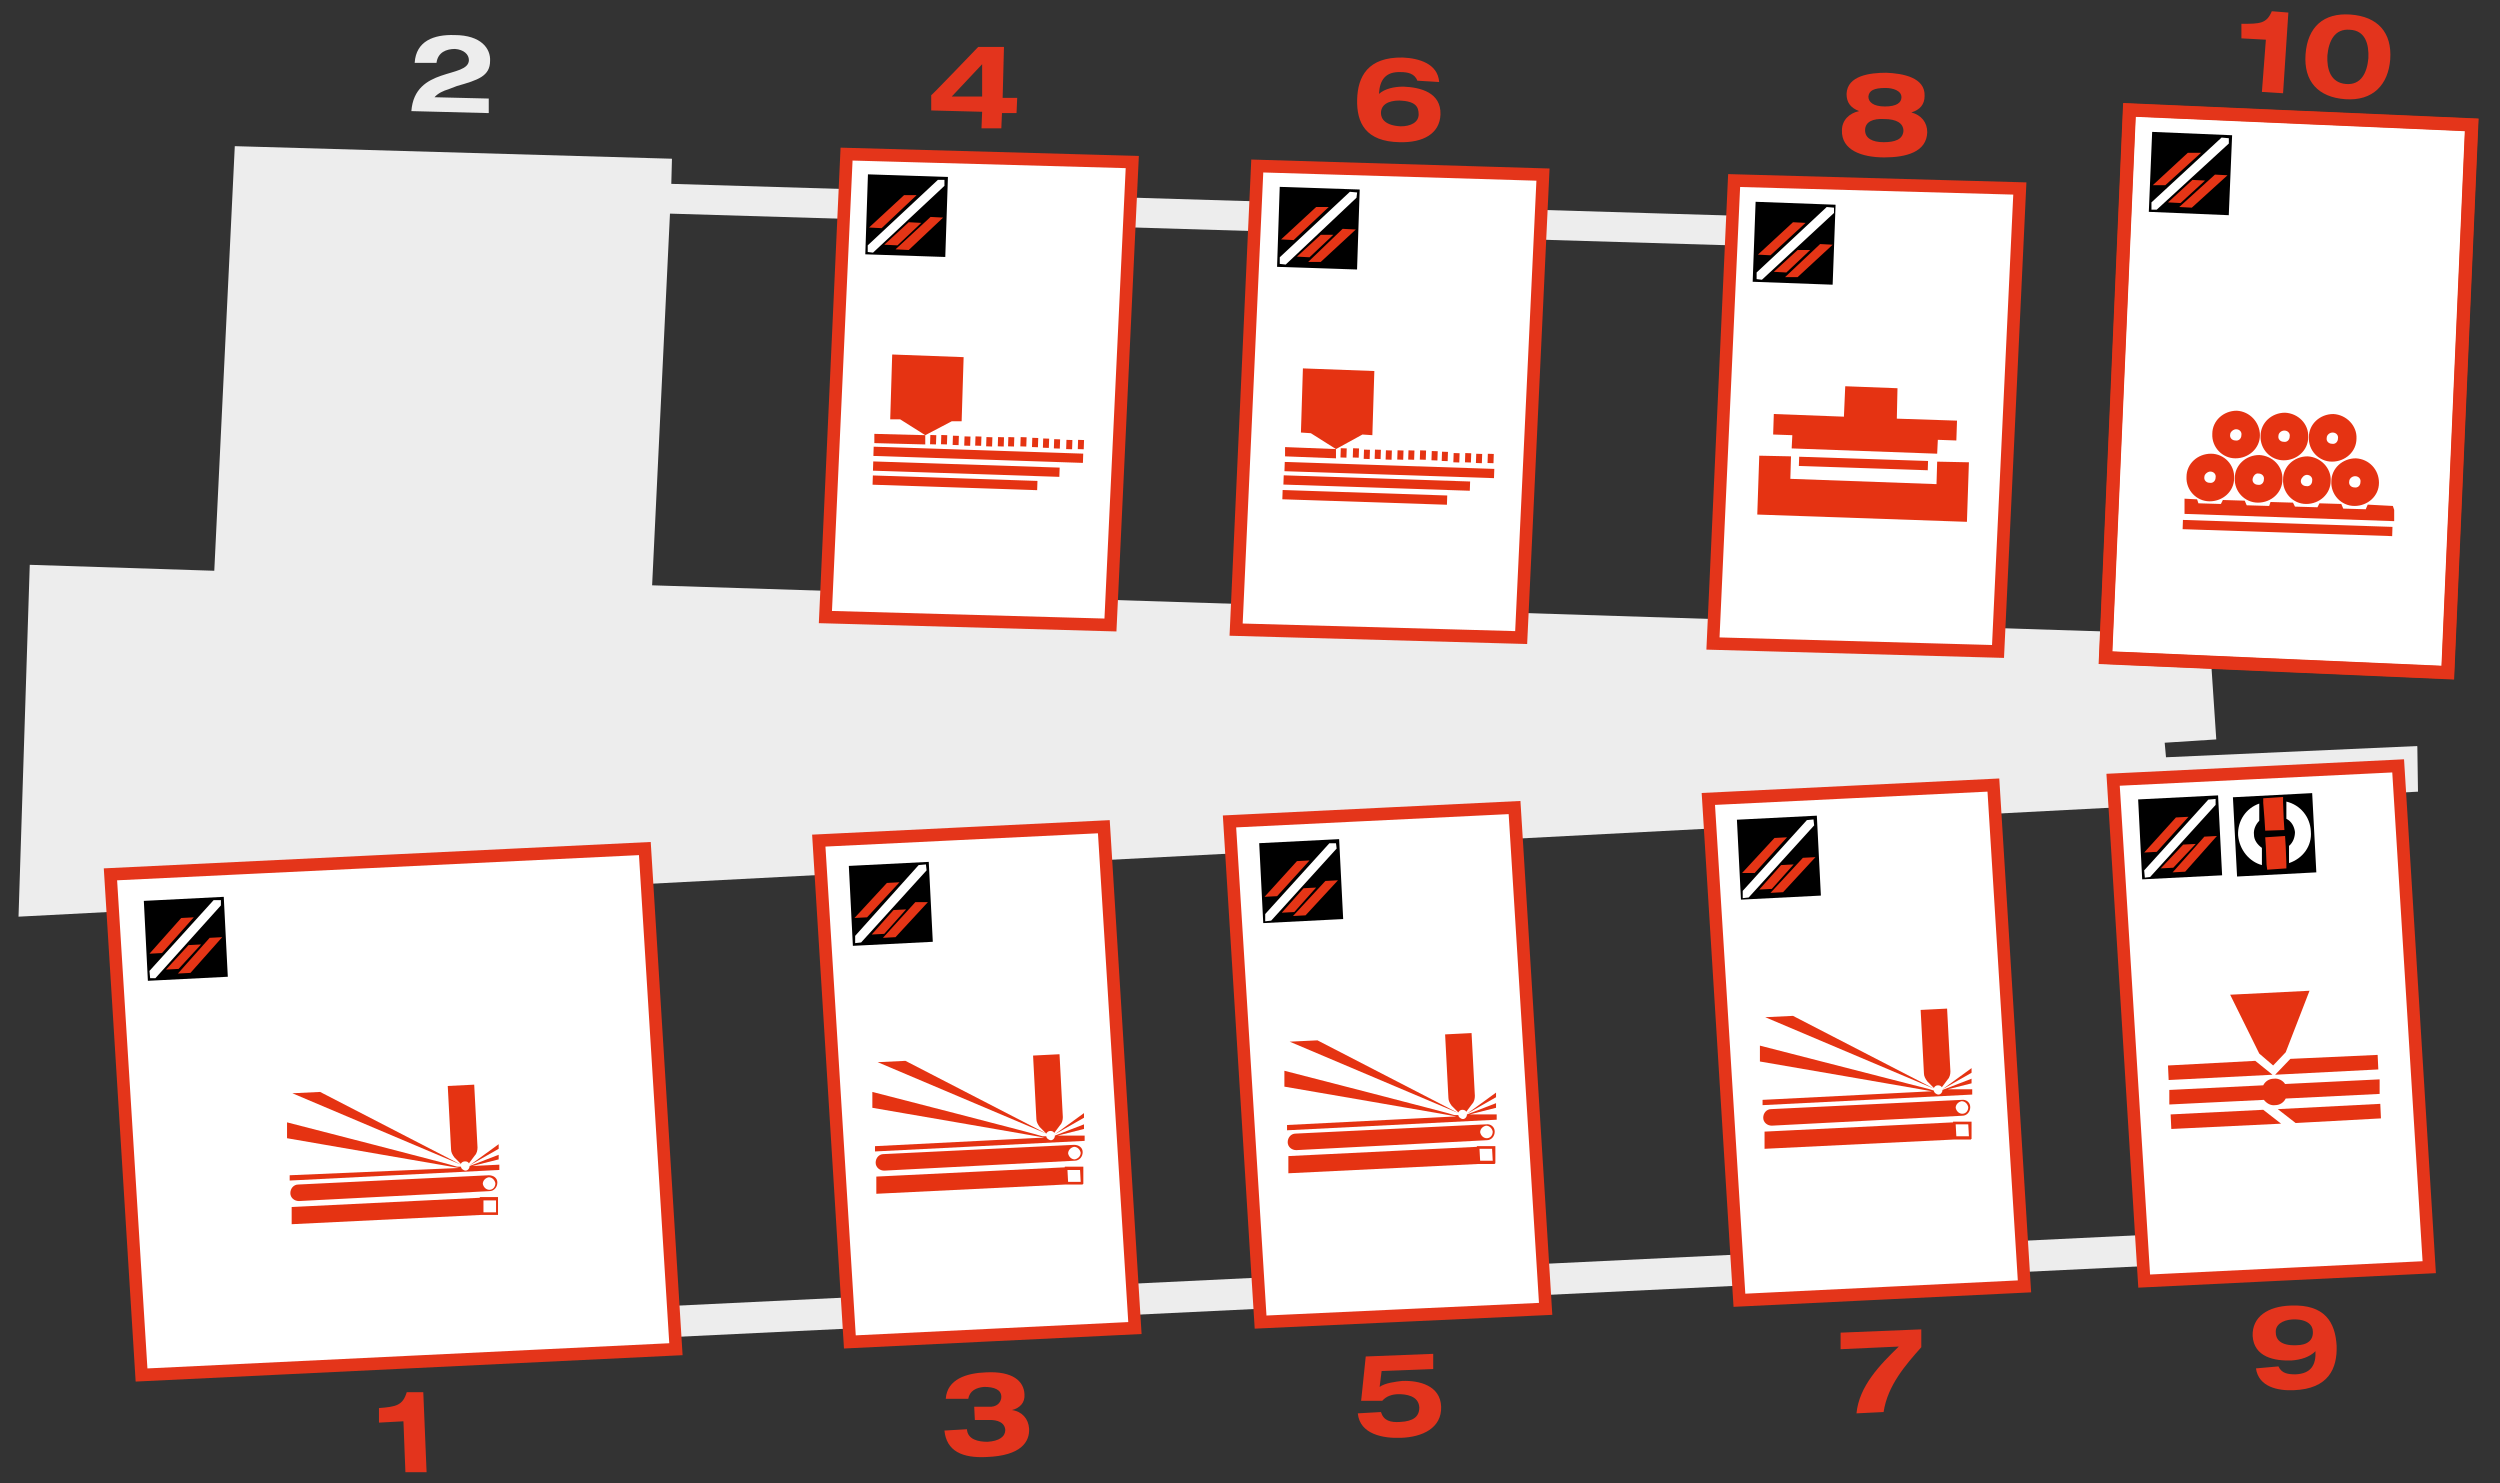 <?xml version="1.0" encoding="UTF-8"?>
<svg id="Ebene_1" xmlns="http://www.w3.org/2000/svg" version="1.1" xmlns:xlink="http://www.w3.org/1999/xlink" viewBox="0 0 378 224.3">
  <rect x="0" y="0" width="378" height="224.3" fill="#333333" stroke="none"/>
  <!-- Generator: Adobe Illustrator 29.2.1, SVG Export Plug-In . SVG Version: 2.1.0 Build 116)  -->
  <defs>
    <style>
      .st0 {
        clip-path: url(#clippath-76);
      }

      .st1 {
        clip-path: url(#clippath-51);
      }

      .st2 {
        clip-path: url(#clippath-34);
      }

      .st3 {
        clip-path: url(#clippath-38);
      }

      .st4 {
        clip-path: url(#clippath-21);
      }

      .st5 {
        clip-path: url(#clippath-6);
      }

      .st6 {
        clip-path: url(#clippath-7);
      }

      .st7 {
        clip-path: url(#clippath-17);
      }

      .st8 {
        clip-path: url(#clippath-80);
      }

      .st9 {
        clip-path: url(#clippath-31);
      }

      .st10 {
        clip-path: url(#clippath-79);
      }

      .st11 {
        clip-path: url(#clippath-75);
      }

      .st12 {
        clip-path: url(#clippath-15);
      }

      .st13 {
        clip-path: url(#clippath-33);
      }

      .st14 {
        clip-path: url(#clippath-61);
      }

      .st15 {
        clip-path: url(#clippath-18);
      }

      .st16 {
        clip-path: url(#clippath-47);
      }

      .st17 {
        clip-path: url(#clippath-4);
      }

      .st18 {
        clip-path: url(#clippath-71);
      }

      .st19 {
        clip-path: url(#clippath-22);
      }

      .st20 {
        clip-path: url(#clippath-23);
      }

      .st21 {
        fill: #e3341d;
      }

      .st22 {
        clip-path: url(#clippath-82);
      }

      .st23 {
        clip-path: url(#clippath-54);
      }

      .st24 {
        clip-path: url(#clippath-66);
      }

      .st25 {
        clip-path: url(#clippath-9);
      }

      .st26 {
        clip-path: url(#clippath-70);
      }

      .st27 {
        clip-path: url(#clippath-10);
      }

      .st28 {
        clip-path: url(#clippath-42);
      }

      .st29 {
        clip-path: url(#clippath-59);
      }

      .st30, .st31 {
        fill: #fff;
      }

      .st32 {
        clip-path: url(#clippath-43);
      }

      .st33 {
        clip-path: url(#clippath-64);
      }

      .st34 {
        clip-path: url(#clippath-25);
      }

      .st35 {
        clip-path: url(#clippath-27);
      }

      .st31 {
        stroke: #e53312;
        stroke-miterlimit: 10;
        stroke-width: 2px;
      }

      .st36 {
        clip-path: url(#clippath-60);
      }

      .st37 {
        clip-path: url(#clippath-93);
      }

      .st38 {
        clip-path: url(#clippath-11);
      }

      .st39 {
        clip-path: url(#clippath-57);
      }

      .st40 {
        clip-path: url(#clippath-88);
      }

      .st41, .st42, .st43 {
        fill: none;
      }

      .st44 {
        clip-path: url(#clippath-85);
      }

      .st45 {
        clip-path: url(#clippath-36);
      }

      .st46 {
        fill: #e53312;
      }

      .st47 {
        clip-path: url(#clippath-92);
      }

      .st48 {
        clip-path: url(#clippath-35);
      }

      .st49 {
        clip-path: url(#clippath-98);
      }

      .st50 {
        clip-path: url(#clippath-48);
      }

      .st51 {
        clip-path: url(#clippath-28);
      }

      .st52 {
        clip-path: url(#clippath-1);
      }

      .st53 {
        clip-path: url(#clippath-56);
      }

      .st54 {
        clip-path: url(#clippath-90);
      }

      .st55 {
        clip-path: url(#clippath-45);
      }

      .st56 {
        clip-path: url(#clippath-89);
      }

      .st57 {
        clip-path: url(#clippath-46);
      }

      .st58 {
        clip-path: url(#clippath-40);
      }

      .st59 {
        clip-path: url(#clippath-96);
      }

      .st60 {
        clip-path: url(#clippath-5);
      }

      .st61 {
        clip-path: url(#clippath-20);
      }

      .st62 {
        clip-path: url(#clippath-95);
      }

      .st63 {
        clip-path: url(#clippath-8);
      }

      .st42 {
        stroke-miterlimit: 10;
        stroke-width: 1.9px;
      }

      .st42, .st43 {
        stroke: #e4351a;
      }

      .st64 {
        clip-path: url(#clippath-52);
      }

      .st65 {
        clip-path: url(#clippath-41);
      }

      .st66 {
        clip-path: url(#clippath-67);
      }

      .st67 {
        clip-path: url(#clippath-74);
      }

      .st68 {
        clip-path: url(#clippath-3);
      }

      .st69 {
        clip-path: url(#clippath-26);
      }

      .st70 {
        clip-path: url(#clippath-91);
      }

      .st71 {
        clip-path: url(#clippath-12);
      }

      .st72 {
        clip-path: url(#clippath-50);
      }

      .st73 {
        clip-path: url(#clippath-14);
      }

      .st74 {
        clip-path: url(#clippath-97);
      }

      .st75 {
        clip-path: url(#clippath-30);
      }

      .st76 {
        clip-path: url(#clippath-77);
      }

      .st77 {
        clip-path: url(#clippath-19);
      }

      .st43 {
        stroke-miterlimit: 10;
        stroke-width: 1.9px;
      }

      .st78 {
        clip-path: url(#clippath-78);
      }

      .st79 {
        clip-path: url(#clippath-72);
      }

      .st80 {
        clip-path: url(#clippath-84);
      }

      .st81 {
        clip-path: url(#clippath-32);
      }

      .st82 {
        clip-path: url(#clippath-55);
      }

      .st83 {
        fill: #ededed;
      }

      .st84 {
        clip-path: url(#clippath-73);
      }

      .st85 {
        clip-path: url(#clippath-53);
      }

      .st86 {
        clip-path: url(#clippath-39);
      }

      .st87 {
        clip-path: url(#clippath-81);
      }

      .st88 {
        clip-path: url(#clippath-16);
      }

      .st89 {
        clip-path: url(#clippath-2);
      }

      .st90 {
        clip-path: url(#clippath-29);
      }

      .st91 {
        clip-path: url(#clippath-49);
      }

      .st92 {
        fill: #ededed;
      }

      .st93 {
        clip-path: url(#clippath-37);
      }

      .st94 {
        clip-path: url(#clippath-58);
      }

      .st95 {
        clip-path: url(#clippath-13);
      }

      .st96 {
        clip-path: url(#clippath-86);
      }

      .st97 {
        clip-path: url(#clippath-63);
      }

      .st98 {
        clip-path: url(#clippath-24);
      }

      .st99 {
        clip-path: url(#clippath-94);
      }

      .st100 {
        clip-path: url(#clippath);
      }

      .st101 {
        fill: #e53516;
      }

      .st102 {
        clip-path: url(#clippath-87);
      }

      .st103 {
        clip-path: url(#clippath-68);
      }

      .st104 {
        clip-path: url(#clippath-83);
      }

      .st105 {
        clip-path: url(#clippath-65);
      }

      .st106 {
        clip-path: url(#clippath-44);
      }

      .st107 {
        clip-path: url(#clippath-62);
      }

      .st108 {
        clip-path: url(#clippath-69);
      }
    </style>
    <clipPath id="clippath">
      <rect class="st41" x="396.7" y="-166.2" width="221" height="372.4" transform="translate(443 523.5) rotate(-85)"/>
    </clipPath>
    <clipPath id="clippath-1">
      <rect class="st41" x="2.8" y="1.7" width="372.4" height="221"/>
    </clipPath>
    <clipPath id="clippath-2">
      <rect class="st41" x="2.8" y="1.7" width="372.4" height="221"/>
    </clipPath>
    <clipPath id="clippath-3">
      <rect class="st41" x="2.8" y="1.7" width="372.4" height="221"/>
    </clipPath>
    <clipPath id="clippath-4">
      <rect class="st41" x="2.8" y="1.7" width="372.4" height="221"/>
    </clipPath>
    <clipPath id="clippath-5">
      <rect class="st41" x="2" y="15.9" width="372.4" height="221" transform="translate(-11.8 19.6) rotate(-5.8)"/>
    </clipPath>
    <clipPath id="clippath-6">
      <rect class="st41" x="2.8" y="1.7" width="372.4" height="221"/>
    </clipPath>
    <clipPath id="clippath-7">
      <rect class="st41" x="2.8" y="1.7" width="372.4" height="221"/>
    </clipPath>
    <clipPath id="clippath-8">
      <rect class="st41" x="2.8" y="1.7" width="372.4" height="221"/>
    </clipPath>
    <clipPath id="clippath-9">
      <rect class="st41" x="2.8" y="1.7" width="372.4" height="221"/>
    </clipPath>
    <clipPath id="clippath-10">
      <rect class="st41" x="2.8" y="1.7" width="372.4" height="221"/>
    </clipPath>
    <clipPath id="clippath-11">
      <rect class="st41" x="2.8" y="1.7" width="372.4" height="221"/>
    </clipPath>
    <clipPath id="clippath-12">
      <rect class="st41" x="2.8" y="1.7" width="372.4" height="221"/>
    </clipPath>
    <clipPath id="clippath-13">
      <rect class="st41" x="2.8" y="1.7" width="372.4" height="221"/>
    </clipPath>
    <clipPath id="clippath-14">
      <rect class="st41" x="2.8" y="1.7" width="372.4" height="221"/>
    </clipPath>
    <clipPath id="clippath-15">
      <rect class="st41" x="2.8" y="1.7" width="372.4" height="221"/>
    </clipPath>
    <clipPath id="clippath-16">
      <rect class="st41" x="2.8" y="1.7" width="372.4" height="221"/>
    </clipPath>
    <clipPath id="clippath-17">
      <rect class="st41" x="2.8" y="1.7" width="372.4" height="221"/>
    </clipPath>
    <clipPath id="clippath-18">
      <rect class="st41" x="2.8" y="1.7" width="372.4" height="221"/>
    </clipPath>
    <clipPath id="clippath-19">
      <rect class="st41" x="2.8" y="1.7" width="372.4" height="221"/>
    </clipPath>
    <clipPath id="clippath-20">
      <rect class="st41" x="2.8" y="1.7" width="372.4" height="221"/>
    </clipPath>
    <clipPath id="clippath-21">
      <rect class="st41" x="2.8" y="1.7" width="372.4" height="221"/>
    </clipPath>
    <clipPath id="clippath-22">
      <rect class="st41" x="2.8" y="1.7" width="372.4" height="221"/>
    </clipPath>
    <clipPath id="clippath-23">
      <rect class="st41" x="2.8" y="1.7" width="372.4" height="221"/>
    </clipPath>
    <clipPath id="clippath-24">
      <rect class="st41" x="2.8" y="1.7" width="372.4" height="221"/>
    </clipPath>
    <clipPath id="clippath-25">
      <rect class="st41" x="2.8" y="1.7" width="372.4" height="221"/>
    </clipPath>
    <clipPath id="clippath-26">
      <rect class="st41" x="-8" y="-155" width="221" height="372.4" transform="translate(64.6 131.4) rotate(-86.2)"/>
    </clipPath>
    <clipPath id="clippath-27">
      <rect class="st41" x="-4.4" y="-159.2" width="221" height="372.4" transform="translate(72.1 131.1) rotate(-86.2)"/>
    </clipPath>
    <clipPath id="clippath-28">
      <rect class="st41" x="-.5" y="-163.2" width="221" height="372.4" transform="translate(79.7 131.1) rotate(-86.2)"/>
    </clipPath>
    <clipPath id="clippath-29">
      <rect class="st41" x="-.3" y="-167.4" width="221" height="372.4" transform="translate(84 127.5) rotate(-86.1)"/>
    </clipPath>
    <clipPath id="clippath-30">
      <rect class="st41" x="6.5" y="-167" width="221" height="372.4" transform="translate(89.9 134.6) rotate(-86.1)"/>
    </clipPath>
    <clipPath id="clippath-31">
      <rect class="st41" x="-3.7" y="-167.7" width="221" height="372.4" transform="translate(81.1 123.7) rotate(-86.1)"/>
    </clipPath>
    <clipPath id="clippath-32">
      <rect class="st41" x="3" y="-167.3" width="221" height="372.4" transform="translate(86.9 130.9) rotate(-86.1)"/>
    </clipPath>
    <clipPath id="clippath-33">
      <rect class="st41" x="-10.6" y="-168.1" width="221" height="372.4" transform="translate(75.2 116.6) rotate(-86.1)"/>
    </clipPath>
    <clipPath id="clippath-34">
      <rect class="st41" x="-7.1" y="-167.9" width="221" height="372.4" transform="translate(78.2 120.2) rotate(-86.1)"/>
    </clipPath>
    <clipPath id="clippath-35">
      <rect class="st41" x="-14" y="-168.5" width="221" height="372.4" transform="translate(72.3 112.8) rotate(-86.1)"/>
    </clipPath>
    <clipPath id="clippath-36">
      <rect class="st41" x="13.4" y="-166.6" width="221" height="372.4" transform="translate(95.9 141.8) rotate(-86.1)"/>
    </clipPath>
    <clipPath id="clippath-37">
      <rect class="st41" x="27" y="-165.7" width="221" height="372.4" transform="translate(107.8 156.3) rotate(-86.1)"/>
    </clipPath>
    <clipPath id="clippath-38">
      <rect class="st41" x="2.8" y="1.7" width="372.4" height="221"/>
    </clipPath>
    <clipPath id="clippath-39">
      <rect class="st41" x="30.5" y="-165.5" width="221" height="372.4" transform="translate(110.9 160) rotate(-86.1)"/>
    </clipPath>
    <clipPath id="clippath-40">
      <rect class="st41" x="16.8" y="-166.4" width="221" height="372.4" transform="translate(98.9 145.5) rotate(-86.1)"/>
    </clipPath>
    <clipPath id="clippath-41">
      <rect class="st41" x="9.9" y="-166.9" width="221" height="372.4" transform="translate(93 138.2) rotate(-86.1)"/>
    </clipPath>
    <clipPath id="clippath-42">
      <rect class="st41" x="20.3" y="-166.1" width="221" height="372.4" transform="translate(101.8 149.2) rotate(-86.1)"/>
    </clipPath>
    <clipPath id="clippath-43">
      <rect class="st41" x="23.7" y="-165.8" width="221" height="372.4" transform="translate(104.8 152.8) rotate(-86.1)"/>
    </clipPath>
    <clipPath id="clippath-44">
      <rect class="st41" x="115.9" y="-146.8" width="221" height="372.4" transform="translate(172 262.7) rotate(-86.2)"/>
    </clipPath>
    <clipPath id="clippath-45">
      <rect class="st41" x="119.7" y="-150.9" width="221" height="372.4" transform="translate(179.6 262.7) rotate(-86.2)"/>
    </clipPath>
    <clipPath id="clippath-46">
      <rect class="st41" x="123.3" y="-154.9" width="221" height="372.4" transform="translate(187 262.5) rotate(-86.2)"/>
    </clipPath>
    <clipPath id="clippath-47">
      <rect class="st41" x="123.6" y="-159.1" width="221" height="372.4" transform="translate(191.3 258.8) rotate(-86.1)"/>
    </clipPath>
    <clipPath id="clippath-48">
      <rect class="st41" x="130.5" y="-158.7" width="221" height="372.4" transform="translate(197.3 266) rotate(-86.1)"/>
    </clipPath>
    <clipPath id="clippath-49">
      <rect class="st41" x="120.3" y="-159.3" width="221" height="372.4" transform="translate(188.3 255.3) rotate(-86.1)"/>
    </clipPath>
    <clipPath id="clippath-50">
      <rect class="st41" x="127.1" y="-158.9" width="221" height="372.4" transform="translate(194.2 262.5) rotate(-86.1)"/>
    </clipPath>
    <clipPath id="clippath-51">
      <rect class="st41" x="113.5" y="-159.8" width="221" height="372.4" transform="translate(182.6 248.1) rotate(-86.1)"/>
    </clipPath>
    <clipPath id="clippath-52">
      <rect class="st41" x="116.8" y="-159.7" width="221" height="372.4" transform="translate(185.6 251.6) rotate(-86.1)"/>
    </clipPath>
    <clipPath id="clippath-53">
      <rect class="st41" x="110" y="-160.1" width="221" height="372.4" transform="translate(179.6 244.4) rotate(-86.1)"/>
    </clipPath>
    <clipPath id="clippath-54">
      <rect class="st41" x="137.4" y="-158.2" width="221" height="372.4" transform="translate(203.2 273.4) rotate(-86.1)"/>
    </clipPath>
    <clipPath id="clippath-55">
      <rect class="st41" x="151" y="-157.3" width="221" height="372.4" transform="translate(214.9 287.8) rotate(-86.1)"/>
    </clipPath>
    <clipPath id="clippath-56">
      <rect class="st41" x="2.8" y="1.7" width="372.4" height="221"/>
    </clipPath>
    <clipPath id="clippath-57">
      <rect class="st41" x="154.5" y="-157.2" width="221" height="372.4" transform="translate(218.2 291.4) rotate(-86.1)"/>
    </clipPath>
    <clipPath id="clippath-58">
      <rect class="st41" x="140.7" y="-158" width="221" height="372.4" transform="translate(206.1 276.9) rotate(-86.1)"/>
    </clipPath>
    <clipPath id="clippath-59">
      <rect class="st41" x="134" y="-158.5" width="221" height="372.4" transform="translate(200.2 269.7) rotate(-86.1)"/>
    </clipPath>
    <clipPath id="clippath-60">
      <rect class="st41" x="144.2" y="-157.8" width="221" height="372.4" transform="translate(209 280.6) rotate(-86.1)"/>
    </clipPath>
    <clipPath id="clippath-61">
      <rect class="st41" x="147.5" y="-157.6" width="221" height="372.4" transform="translate(212 284.1) rotate(-86.1)"/>
    </clipPath>
    <clipPath id="clippath-62">
      <rect class="st41" x="2.8" y="1.7" width="372.4" height="221"/>
    </clipPath>
    <clipPath id="clippath-63">
      <rect class="st41" x="2.8" y="1.7" width="372.4" height="221"/>
    </clipPath>
    <clipPath id="clippath-64">
      <rect class="st41" x="2.8" y="1.7" width="372.4" height="221"/>
    </clipPath>
    <clipPath id="clippath-65">
      <rect class="st41" x="2.8" y="1.7" width="372.4" height="221"/>
    </clipPath>
    <clipPath id="clippath-66">
      <rect class="st41" x="2.8" y="1.7" width="372.4" height="221"/>
    </clipPath>
    <clipPath id="clippath-67">
      <rect class="st41" x="2.8" y="1.7" width="372.4" height="221"/>
    </clipPath>
    <clipPath id="clippath-68">
      <rect class="st41" x="2.8" y="1.7" width="372.4" height="221"/>
    </clipPath>
    <clipPath id="clippath-69">
      <rect class="st41" x="2.8" y="1.7" width="372.4" height="221"/>
    </clipPath>
    <clipPath id="clippath-70">
      <rect class="st41" x="2.8" y="1.7" width="372.4" height="221"/>
    </clipPath>
    <clipPath id="clippath-71">
      <rect class="st41" x="2.8" y="1.7" width="372.4" height="221"/>
    </clipPath>
    <clipPath id="clippath-72">
      <rect class="st41" x="2.8" y="1.7" width="372.4" height="221"/>
    </clipPath>
    <clipPath id="clippath-73">
      <rect class="st41" x="2.8" y="1.7" width="372.4" height="221"/>
    </clipPath>
    <clipPath id="clippath-74">
      <rect class="st41" x="2.8" y="1.7" width="372.4" height="221"/>
    </clipPath>
    <clipPath id="clippath-75">
      <rect class="st41" x="2.8" y="1.7" width="372.4" height="221"/>
    </clipPath>
    <clipPath id="clippath-76">
      <rect class="st41" x="2.8" y="1.7" width="372.4" height="221"/>
    </clipPath>
    <clipPath id="clippath-77">
      <rect class="st41" x="2.8" y="1.7" width="372.4" height="221"/>
    </clipPath>
    <clipPath id="clippath-78">
      <rect class="st41" x="2.8" y="1.7" width="372.4" height="221"/>
    </clipPath>
    <clipPath id="clippath-79">
      <rect class="st41" x="2.8" y="1.7" width="372.4" height="221"/>
    </clipPath>
    <clipPath id="clippath-80">
      <rect class="st41" x="2.8" y="1.7" width="372.4" height="221"/>
    </clipPath>
    <clipPath id="clippath-81">
      <rect class="st41" x="2.8" y="1.7" width="372.4" height="221"/>
    </clipPath>
    <clipPath id="clippath-82">
      <rect class="st41" x="2.8" y="1.7" width="372.4" height="221"/>
    </clipPath>
    <clipPath id="clippath-83">
      <rect class="st41" x="2.8" y="1.7" width="372.4" height="221"/>
    </clipPath>
    <clipPath id="clippath-84">
      <rect class="st41" x="2.8" y="1.7" width="372.4" height="221"/>
    </clipPath>
    <clipPath id="clippath-85">
      <rect class="st41" x="2.8" y="1.7" width="372.4" height="221"/>
    </clipPath>
    <clipPath id="clippath-86">
      <rect class="st41" x="266.7" y="-151.9" width="221" height="372.4" transform="translate(317.7 408.3) rotate(-86.1)"/>
    </clipPath>
    <clipPath id="clippath-87">
      <rect class="st41" x="2.8" y="1.7" width="372.4" height="221"/>
    </clipPath>
    <clipPath id="clippath-88">
      <rect class="st41" x="2.8" y="1.7" width="372.4" height="221"/>
    </clipPath>
    <clipPath id="clippath-89">
      <rect class="st41" x="2.8" y="1.7" width="372.4" height="221"/>
    </clipPath>
    <clipPath id="clippath-90">
      <rect class="st41" x="2.8" y="1.7" width="372.4" height="221"/>
    </clipPath>
    <clipPath id="clippath-91">
      <rect class="st41" x="2.8" y="1.7" width="372.4" height="221"/>
    </clipPath>
    <clipPath id="clippath-92">
      <rect class="st41" x="2.8" y="1.7" width="372.4" height="221"/>
    </clipPath>
    <clipPath id="clippath-93">
      <rect class="st41" x="2.8" y="1.7" width="372.4" height="221"/>
    </clipPath>
    <clipPath id="clippath-94">
      <rect class="st41" x="2.8" y="1.7" width="372.4" height="221"/>
    </clipPath>
    <clipPath id="clippath-95">
      <rect class="st41" x="2.8" y="1.7" width="372.4" height="221"/>
    </clipPath>
    <clipPath id="clippath-96">
      <rect class="st41" x="2.8" y="1.7" width="372.4" height="221"/>
    </clipPath>
    <clipPath id="clippath-97">
      <rect class="st41" x="394.5" y="-128" width="221" height="372.4" transform="translate(412.9 558.1) rotate(-86.1)"/>
    </clipPath>
    <clipPath id="clippath-98">
      <rect class="st41" x="2.8" y="1.7" width="372.4" height="221"/>
    </clipPath>
  </defs>
  <polygon class="st92" points="32.4 86.3 4.5 85.4 2.8 138.6 365.6 119.7 365.5 112.8 327.5 114.5 327.3 112.3 335.1 111.8 334.3 99.8 326.2 99.6 321.9 99.4 321.9 95.6 98.6 88.5 101.3 32.3 298.5 38.2 298.7 33.8 298.6 33.8 298.6 33.7 101.5 27.8 101.6 24 35.5 22.1 32.4 86.3"/>
  <polygon class="st92" points="92.3 197.9 92.6 202.6 331.2 191.1 330.9 186.4 92.3 197.9"/>
  <polygon class="st30" points="258.3 120.8 301.4 118.7 306.1 194.5 263 196.6 258.3 120.8"/>
  <polygon class="st43" points="258.3 120.8 301.4 118.7 306.1 194.5 263 196.6 258.3 120.8"/>
  <polygon class="st30" points="185.9 124.2 229 122.1 233.7 197.9 190.6 199.9 185.9 124.2"/>
  <polygon class="st43" points="185.9 124.2 229 122.1 233.7 197.9 190.6 199.9 185.9 124.2"/>
  <polygon class="st30" points="123.8 127.1 166.9 125 171.6 200.8 128.5 202.9 123.8 127.1"/>
  <polygon class="st43" points="123.8 127.1 166.9 125 171.6 200.8 128.5 202.9 123.8 127.1"/>
  <polygon class="st30" points="16.7 132.2 97.5 128.3 102.2 204 21.4 207.9 16.7 132.2"/>
  <polygon class="st43" points="16.7 132.2 97.5 128.3 102.2 204 21.4 207.9 16.7 132.2"/>
  <polygon class="st30" points="319.5 117.9 362.6 115.8 367.3 191.6 324.2 193.7 319.5 117.9"/>
  <polygon class="st43" points="319.5 117.9 362.6 115.8 367.3 191.6 324.2 193.7 319.5 117.9"/>
  <polygon class="st30" points="262.2 27.3 305.4 28.5 302.1 98.5 259 97.3 262.2 27.3"/>
  <polygon class="st43" points="262.2 27.3 305.4 28.5 302.1 98.5 259 97.3 262.2 27.3"/>
  <polygon class="st30" points="190.1 25.1 233.3 26.4 230 96.4 186.9 95.2 190.1 25.1"/>
  <polygon class="st43" points="190.1 25.1 233.3 26.4 230 96.4 186.9 95.2 190.1 25.1"/>
  <polygon class="st30" points="128 23.3 171.2 24.5 167.9 94.5 124.8 93.3 128 23.3"/>
  <polygon class="st43" points="128 23.3 171.2 24.5 167.9 94.5 124.8 93.3 128 23.3"/>
  <rect class="st31" x="304.6" y="33.3" width="82.9" height="51.8" transform="translate(271.8 402.3) rotate(-87.5)"/>
  <g class="st100">
    <rect class="st42" x="304.6" y="33.3" width="82.9" height="51.8" transform="translate(271.8 402.3) rotate(-87.5)"/>
  </g>
  <rect x="131.1" y="26.6" width="12.1" height="12.1" transform="translate(99.9 168.6) rotate(-88.1)"/>
  <polygon class="st101" points="136.7 29.5 138.6 29.5 133.3 34.5 131.4 34.4 136.7 29.5"/>
  <polygon class="st101" points="140.7 32.8 142.6 32.9 137.4 37.8 135.4 37.7 140.7 32.8"/>
  <polygon class="st30" points="131.2 37.1 141.8 27.2 142.8 27.2 142.8 28.1 132 38.2 131.2 38.1 131.2 37.1"/>
  <polygon class="st101" points="133.7 37 135.7 37.1 139.3 33.7 137.4 33.6 133.7 37"/>
  <rect x="193.3" y="28.4" width="12.1" height="12.1" transform="translate(158.3 232.6) rotate(-88.1)"/>
  <polygon class="st101" points="199 31.3 200.9 31.3 195.6 36.3 193.7 36.2 199 31.3"/>
  <polygon class="st101" points="203 34.6 205 34.7 199.7 39.6 197.8 39.6 203 34.6"/>
  <polygon class="st30" points="193.5 38.9 204.1 29 205.2 29.1 205.1 29.9 194.4 40 193.5 39.9 193.5 38.9"/>
  <polygon class="st101" points="196.1 38.8 198 38.9 201.6 35.5 199.7 35.5 196.1 38.8"/>
  <rect x="265.4" y="30.7" width="12.1" height="12.1" transform="translate(224.6 306.7) rotate(-87.9)"/>
  <polygon class="st101" points="271.1 33.6 273 33.7 267.7 38.6 265.8 38.5 271.1 33.6"/>
  <polygon class="st101" points="275.2 36.9 277.1 37 271.8 41.9 269.9 41.9 275.2 36.9"/>
  <polygon class="st30" points="265.6 41.2 276.2 31.3 277.3 31.4 277.3 32.2 266.4 42.3 265.6 42.2 265.6 41.2"/>
  <polygon class="st101" points="268.2 41.1 270.1 41.2 273.7 37.8 271.8 37.8 268.2 41.1"/>
  <rect x="325.2" y="20.2" width="12.1" height="12.1" transform="translate(291.1 356.1) rotate(-87.6)"/>
  <polygon class="st101" points="330.8 23.1 332.8 23.1 327.4 28 325.5 28 330.8 23.1"/>
  <polygon class="st101" points="334.9 26.4 336.8 26.5 331.4 31.4 329.5 31.3 334.9 26.4"/>
  <polygon class="st30" points="325.3 30.6 335.9 20.8 337 20.9 337 21.7 326.1 31.7 325.3 31.7 325.3 30.6"/>
  <polygon class="st101" points="327.8 30.6 329.7 30.7 333.4 27.3 331.5 27.2 327.8 30.6"/>
  <rect x="128.6" y="130.6" width="12.1" height="12.1" transform="translate(-6.7 7) rotate(-2.9)"/>
  <polygon class="st101" points="134.1 133.5 136 133.4 131.1 138.7 129.2 138.8 134.1 133.5"/>
  <polygon class="st101" points="138.4 136.4 140.3 136.4 135.4 141.7 133.5 141.8 138.4 136.4"/>
  <polygon class="st30" points="129.3 141.5 138.9 130.8 140 130.7 140.1 131.6 130.2 142.5 129.3 142.6 129.3 141.5"/>
  <polygon class="st101" points="131.8 141.3 133.7 141.2 137 137.5 135.1 137.6 131.8 141.3"/>
  <rect x="22" y="135.9" width="12.1" height="12.1" transform="translate(-7.1 1.6) rotate(-2.9)"/>
  <polygon class="st101" points="27.4 138.8 29.3 138.7 24.5 144.1 22.6 144.2 27.4 138.8"/>
  <polygon class="st101" points="31.7 141.8 33.6 141.7 28.8 147.1 26.9 147.2 31.7 141.8"/>
  <polygon class="st30" points="22.6 146.8 32.3 136.1 33.4 136.1 33.4 136.9 23.5 147.9 22.7 147.9 22.6 146.8"/>
  <polygon class="st101" points="25.1 146.6 27 146.5 30.4 142.8 28.5 142.9 25.1 146.6"/>
  <rect x="190.7" y="127.2" width="12.1" height="12.1" transform="translate(-6.5 10.1) rotate(-2.9)"/>
  <polygon class="st101" points="196.1 130.2 198 130.1 193.1 135.5 191.2 135.6 196.1 130.2"/>
  <polygon class="st101" points="200.4 133.2 202.3 133.1 197.4 138.4 195.5 138.5 200.4 133.2"/>
  <polygon class="st30" points="191.3 138.2 201 127.5 202 127.5 202.1 128.3 192.2 139.2 191.3 139.3 191.3 138.2"/>
  <polygon class="st101" points="193.8 138 195.7 137.9 199 134.2 197.1 134.3 193.8 138"/>
  <rect x="262.9" y="123.7" width="12.1" height="12.1" transform="translate(-6.2 13.7) rotate(-2.9)"/>
  <polygon class="st101" points="268.3 126.7 270.2 126.6 265.3 132 263.4 132 268.3 126.7"/>
  <polygon class="st101" points="272.6 129.7 274.5 129.6 269.6 134.9 267.7 135 272.6 129.7"/>
  <polygon class="st30" points="263.5 134.7 273.2 124 274.2 123.9 274.3 124.8 264.4 135.7 263.5 135.8 263.5 134.7"/>
  <polygon class="st101" points="266 134.5 267.9 134.4 271.2 130.7 269.3 130.8 266 134.5"/>
  <rect x="338" y="120" width="12" height="12" transform="translate(-6.2 18.4) rotate(-3)"/>
  <g class="st52">
    <path class="st30" d="M342,128.2v2.6c-1.9-.5-3.4-2.3-3.6-4.5-.1-2.2,1.2-4.1,3.2-4.8v2.6c-.5.5-.9,1.3-.8,2.1,0,.8.5,1.5,1.2,2"/>
  </g>
  <g class="st89">
    <path class="st30" d="M349.4,125.7c-.1-2.2-1.6-4-3.7-4.5v2.6c.8.4,1.2,1.2,1.3,2,0,.8-.3,1.6-.9,2.1v2.6c2.1-.7,3.5-2.6,3.3-4.8"/>
  </g>
  <g class="st68">
    <polygon class="st101" points="342.2 120.7 342.2 121.4 342.4 124 342.5 125.6 345.4 125.5 345.3 123.9 345.2 121.3 345.2 120.5 342.2 120.7"/>
  </g>
  <g class="st17">
    <polygon class="st101" points="342.5 126.6 342.6 128.1 342.7 130.7 342.8 131.5 345.7 131.3 345.7 130.6 345.6 128 345.5 126.4 342.5 126.6"/>
  </g>
  <g class="st60">
    <rect x="323.6" y="120.6" width="12.1" height="12.1" transform="translate(-6 16.8) rotate(-2.9)"/>
  </g>
  <g class="st5">
    <polygon class="st101" points="329 123.6 330.9 123.5 326.1 128.8 324.2 128.9 329 123.6"/>
  </g>
  <g class="st6">
    <polygon class="st101" points="333.3 126.5 335.2 126.4 330.4 131.8 328.5 131.9 333.3 126.5"/>
  </g>
  <g class="st63">
    <polygon class="st30" points="324.2 131.6 333.9 120.9 335 120.8 335 121.7 325.1 132.6 324.3 132.7 324.2 131.6"/>
  </g>
  <g class="st25">
    <polygon class="st101" points="326.7 131.3 328.6 131.2 332 127.6 330.1 127.7 326.7 131.3"/>
  </g>
  <g class="st27">
    <path class="st21" d="M148.5,16.9l-7.7-.2v-2.3c.1,0,7.1-7.3,7.1-7.3h3.9c0,0-.2,7.7-.2,7.7h2.2c0,.1-.1,2.3-.1,2.3h-2.2c0-.1-.1,2.3-.1,2.3h-3c0-.1.1-2.5.1-2.5ZM148.6,9.6l-4.7,5h4.6c0,.1,0-5,0-5Z"/>
  </g>
  <g class="st38">
    <path class="st21" d="M214.3,12.2c-.4-1.1-1.5-1.3-2.5-1.3-2.3-.1-3.2,1.2-3.3,3.3.9-.8,2.3-1.1,3.7-1.1,2.6.1,5.7.9,5.6,4.2-.1,2.9-2.6,4.3-6.2,4.2-5.1-.1-6.5-2.9-6.4-6.5.1-3.4,1.6-6.4,6.9-6.3,2.4.1,5.3.9,5.5,3.7l-3.3-.2ZM208.8,17.1c0,.9.7,1.9,3,2,1.5,0,2.7-.6,2.7-1.8s-.5-2-2.9-2.1c-1.8,0-2.8.7-2.8,1.9h0Z"/>
  </g>
  <g class="st71">
    <path class="st21" d="M278.5,19.7c0-1.5,1.1-2.6,2.6-2.9h0c-1.3-.5-1.9-1.3-1.9-2.6.1-2.8,3.6-3.2,6-3.2,2.5.1,5.9.7,5.8,3.5,0,1.3-.7,2.1-2,2.5h0c1.5.4,2.4,1.5,2.4,3-.1,3-3.2,3.8-6.5,3.8-3.4,0-6.5-1.1-6.4-4.1M282,19.7c0,1.2,1.1,1.8,2.8,1.8s2.9-.4,3-1.7c0-1.2-1.1-1.8-2.9-1.8-1.7-.1-2.9.4-2.9,1.7M287.5,14.7c0-1-1.3-1.4-2.4-1.4-1.8,0-2.5.4-2.6,1.3,0,.8.7,1.5,2.5,1.5s2.5-.6,2.5-1.4"/>
  </g>
  <g class="st95">
    <path class="st21" d="M61,214.9l-3.7.2v-2.2c2.6-.2,3.6-.4,4.2-2.4h2.5c0-.1.5,12.1.5,12.1h-3.2c0,.1-.3-7.7-.3-7.7Z"/>
  </g>
  <g class="st73">
    <path class="st21" d="M147.3,212.7h2.6c1.1-.1,1.5-.9,1.5-1.5,0-1.1-1.1-1.5-2.6-1.5-1.2.1-2.2.6-2.4,1.8h-3.4c.2-3,3.2-3.9,6.1-4,4-.2,5.7,1.3,5.8,3.3.1,1.3-.7,2.1-1.9,2.4h0c1.5.2,2.5,1.3,2.6,2.8.1,2-1.2,4.1-6.4,4.3-3.7.2-6.1-.9-6.4-4l3.4-.2c.1,1.6,1.8,1.9,3.1,1.9,1.8-.1,2.7-.8,2.7-1.8-.1-1.2-1.3-1.5-2.3-1.5h-2.3c0,.1-.1-2-.1-2Z"/>
  </g>
  <g class="st12">
    <path class="st21" d="M206.5,205.1l10.2-.4v2.3c.1,0-7.8.3-7.8.3l-.3,2.4c.8-.6,2.5-.8,3.4-.9,2.6-.1,5.8.7,5.9,3.9.1,3.2-2.8,4.6-6.1,4.7-2.6.1-6.2-.5-6.5-3.7l3.5-.2c.4,1.3,1.4,1.6,2.9,1.5,2-.1,2.9-.8,2.9-2.2-.1-1.8-2.1-2-3.1-2s-1.9.3-2.5,1h-3.2c0,.1.7-6.7.7-6.7Z"/>
  </g>
  <g class="st88">
    <path class="st21" d="M278.2,201.5l12.3-.5v2.7c-2.4,2.7-5.1,5.8-5.7,9.8l-4.1.2c.4-4.1,3.5-7.3,6.4-10.1l-8.8.4v-2.5Z"/>
  </g>
  <g class="st7">
    <path class="st21" d="M344.5,206.6c.5,1.1,1.5,1.2,2.6,1.2,2.3-.1,3.1-1.4,3-3.5-.9.9-2.2,1.3-3.6,1.4-2.6.1-5.7-.5-5.9-3.7-.1-2.9,2.3-4.5,5.8-4.6,5.1-.2,6.7,2.5,6.9,6.1.1,3.4-1.2,6.5-6.5,6.7-2.4.1-5.3-.5-5.7-3.3l3.4-.3ZM349.7,201.3c0-.9-.8-1.9-3.1-1.8-1.5.1-2.6.8-2.5,2,0,.9.6,2,3.1,1.9,1.7,0,2.6-.8,2.5-2.1"/>
  </g>
  <g class="st15">
    <path class="st21" d="M342.6,6l-3.7-.2v-2.2c2.8,0,3.8,0,4.6-1.9l2.5.2-.8,12.2-3.2-.2.6-7.9Z"/>
  </g>
  <g class="st77">
    <path class="st21" d="M355.4,2.2c4.1.3,6.3,2.7,6,6.8-.3,3.8-2.6,6.3-6.8,6-4.1-.3-6.3-2.7-6-6.8s2.7-6.3,6.8-6M354.7,12.7c2.3.2,3.2-1.7,3.4-3.9.1-2.2-.5-4.2-2.8-4.3-2.3-.2-3.2,1.7-3.4,3.9-.1,2.1.5,4.1,2.8,4.3"/>
  </g>
  <g class="st61">
    <polygon class="st46" points="341 160.4 327.8 161.1 327.9 163.3 343.6 162.5 341 160.4"/>
  </g>
  <g class="st4">
    <polygon class="st46" points="346.3 160.1 344 162.5 359.6 161.7 359.5 159.5 346.3 160.1"/>
  </g>
  <g class="st19">
    <polygon class="st46" points="343.7 161.1 345.6 159.1 349.2 149.8 337.2 150.4 341.6 159.3 343.7 161.1"/>
  </g>
  <g class="st20">
    <polygon class="st46" points="347.1 169.8 360 169.1 359.9 166.9 344.4 167.7 347.1 169.8"/>
  </g>
  <g class="st98">
    <polygon class="st46" points="328.2 168.5 328.3 170.7 344.9 169.9 342.2 167.8 328.2 168.5"/>
  </g>
  <g class="st34">
    <path class="st46" d="M343.8,163.1c-.7,0-1.3.4-1.6,1l-14.2.7v2.2c.1,0,14.3-.7,14.3-.7.4.5,1,.9,1.7.8.7,0,1.3-.4,1.6-1l14.2-.7v-2.2c-.1,0-14.3.7-14.3.7-.3-.5-1-.9-1.7-.8"/>
  </g>
  <g class="st69">
    <rect class="st46" x="143.7" y="60.6" width="1.4" height="24.9" transform="translate(66.6 214.9) rotate(-88.1)"/>
  </g>
  <g class="st35">
    <rect class="st46" x="145.4" y="56.9" width="1.4" height="28.2" transform="translate(70.3 214.6) rotate(-88.1)"/>
  </g>
  <g class="st51">
    <rect class="st46" x="147.3" y="53" width="1.4" height="31.7" transform="translate(74.2 214.4) rotate(-88.1)"/>
  </g>
  <g class="st90">
    <rect class="st46" x="147.3" y="66.3" width="1.4" height=".9" transform="translate(76.3 212.4) rotate(-88.1)"/>
  </g>
  <g class="st75">
    <rect class="st46" x="150.8" y="66.4" width="1.4" height=".9" transform="translate(79.5 216) rotate(-88.1)"/>
  </g>
  <g class="st9">
    <rect class="st46" x="145.6" y="66.3" width="1.4" height=".9" transform="translate(74.7 210.7) rotate(-88.1)"/>
  </g>
  <g class="st81">
    <rect class="st46" x="149" y="66.4" width="1.4" height=".9" transform="translate(77.8 214.2) rotate(-88.1)"/>
  </g>
  <g class="st13">
    <rect class="st46" x="142.2" y="66.1" width="1.4" height=".9" transform="translate(71.5 207.1) rotate(-88.1)"/>
  </g>
  <g class="st2">
    <rect class="st46" x="144" y="66.2" width="1.4" height=".9" transform="translate(73.1 209) rotate(-88.1)"/>
  </g>
  <g class="st48">
    <rect class="st46" x="140.5" y="66.1" width="1.4" height=".9" transform="translate(69.9 205.4) rotate(-88.1)"/>
  </g>
  <g class="st45">
    <rect class="st46" x="154.2" y="66.5" width="1.4" height=".9" transform="translate(82.7 219.4) rotate(-88.1)"/>
  </g>
  <g class="st93">
    <rect class="st46" x="161" y="66.8" width="1.4" height=".9" transform="translate(89.1 226.6) rotate(-88.1)"/>
  </g>
  <g class="st3">
    <polygon class="st46" points="139.9 65.8 139.9 65.8 143.9 63.7 145.4 63.7 145.7 54 134.9 53.6 134.6 63.4 136.1 63.4 139.9 65.8 132.2 65.6 132.2 67 139.9 67.2 139.9 65.8"/>
  </g>
  <g class="st86">
    <rect class="st46" x="162.8" y="66.8" width="1.4" height=".9" transform="translate(90.8 228.4) rotate(-88.1)"/>
  </g>
  <g class="st58">
    <rect class="st46" x="156" y="66.6" width="1.4" height=".9" transform="translate(84.3 221.3) rotate(-88.1)"/>
  </g>
  <g class="st65">
    <rect class="st46" x="152.4" y="66.4" width="1.4" height=".9" transform="translate(81 217.6) rotate(-88.1)"/>
  </g>
  <g class="st28">
    <rect class="st46" x="157.5" y="66.6" width="1.4" height=".9" transform="translate(85.9 222.9) rotate(-88.1)"/>
  </g>
  <g class="st32">
    <rect class="st46" x="159.3" y="66.7" width="1.4" height=".9" transform="translate(87.4 224.8) rotate(-88.1)"/>
  </g>
  <g class="st106">
    <rect class="st46" x="205.8" y="62.7" width="1.4" height="24.9" transform="translate(124.4 279.1) rotate(-88.1)"/>
  </g>
  <g class="st55">
    <rect class="st46" x="207.6" y="58.9" width="1.4" height="28.2" transform="translate(128.3 278.8) rotate(-88.1)"/>
  </g>
  <g class="st57">
    <rect class="st46" x="209.3" y="55.2" width="1.4" height="31.7" transform="translate(132.1 278.6) rotate(-88.1)"/>
  </g>
  <g class="st16">
    <rect class="st46" x="209.4" y="68.4" width="1.4" height=".9" transform="translate(134.2 276.5) rotate(-88.1)"/>
  </g>
  <g class="st50">
    <rect class="st46" x="212.8" y="68.5" width="1.4" height=".9" transform="translate(137.4 279.9) rotate(-88.1)"/>
  </g>
  <g class="st91">
    <rect class="st46" x="207.7" y="68.3" width="1.4" height=".9" transform="translate(132.7 274.7) rotate(-88.1)"/>
  </g>
  <g class="st72">
    <rect class="st46" x="211.2" y="68.4" width="1.4" height=".9" transform="translate(135.9 278.3) rotate(-88.1)"/>
  </g>
  <g class="st1">
    <rect class="st46" x="204.4" y="68.2" width="1.4" height=".9" transform="translate(129.6 271.2) rotate(-88.1)"/>
  </g>
  <g class="st64">
    <rect class="st46" x="206" y="68.3" width="1.4" height=".9" transform="translate(131.1 273) rotate(-88.1)"/>
  </g>
  <g class="st85">
    <rect class="st46" x="202.6" y="68.1" width="1.4" height=".9" transform="translate(127.9 269.4) rotate(-88.1)"/>
  </g>
  <g class="st23">
    <rect class="st46" x="216.4" y="68.6" width="1.4" height=".9" transform="translate(140.7 283.6) rotate(-88.1)"/>
  </g>
  <g class="st82">
    <rect class="st46" x="223.1" y="68.9" width="1.4" height=".9" transform="translate(146.9 290.7) rotate(-88.1)"/>
  </g>
  <g class="st53">
    <polygon class="st46" points="202 67.9 202 67.9 206 65.7 207.5 65.8 207.8 56.1 197 55.7 196.7 65.4 198.2 65.5 202 67.9 194.3 67.6 194.3 69 202 69.3 202 67.9"/>
  </g>
  <g class="st39">
    <rect class="st46" x="224.8" y="68.9" width="1.4" height=".9" transform="translate(148.6 292.4) rotate(-88.1)"/>
  </g>
  <g class="st94">
    <rect class="st46" x="217.9" y="68.6" width="1.4" height=".9" transform="translate(142.2 285.2) rotate(-88.1)"/>
  </g>
  <g class="st29">
    <rect class="st46" x="214.6" y="68.5" width="1.4" height=".9" transform="translate(139.1 281.7) rotate(-88.1)"/>
  </g>
  <g class="st36">
    <rect class="st46" x="219.7" y="68.7" width="1.4" height=".9" transform="translate(143.8 287.2) rotate(-88.1)"/>
  </g>
  <g class="st14">
    <rect class="st46" x="221.4" y="68.8" width="1.4" height=".9" transform="translate(145.4 288.9) rotate(-88.1)"/>
  </g>
  <g class="st107">
    <path class="st46" d="M72.6,181.1l-28.5,1.4v2.6c0,0,28.6-1.4,28.6-1.4h2.6c0-.1,0-.1,0-.1v-2.6h-2.8ZM75,183.3h-1.9c0,.1,0-1.8,0-1.8h1.9c0-.1,0,1.8,0,1.8Z"/>
  </g>
  <g class="st97">
    <path class="st46" d="M69.7,176c0-.2.3-.4.6-.4s.5.1.6.3l.9-1.2c.3-.3.4-.8.4-1.2l-.5-9.5-4,.2.5,9.6c0,.4.2.8.5,1.2l1,1Z"/>
  </g>
  <g class="st33">
    <path class="st46" d="M71,176.2l4.4-2.5v-.7l-4.4,3.2q0,0,0,0"/>
  </g>
  <g class="st105">
    <path class="st46" d="M71.4,176.3l4-1v-.7l-4.4,1.7h0c0,.4-.3.7-.6.7s-.7-.3-.7-.6h-.6c0-.1-25.7-6.7-25.7-6.7v2.4c0,0,26,4.5,26,4.5l-25.6,1.1v.8l31.7-1.6v-.8l-4.1.2Z"/>
  </g>
  <g class="st24">
    <path class="st46" d="M69.7,176.1l-21.3-11-4.2.2,25.5,10.8c0,0,0,0,0,0"/>
  </g>
  <g class="st66">
    <path class="st46" d="M73.9,177.7l-28.8,1.4c-.7,0-1.2.6-1.2,1.3s.6,1.2,1.3,1.2l28.8-1.5c.7,0,1.2-.6,1.2-1.3s-.6-1.1-1.3-1.1M74,179.9c-.5,0-.9-.4-1-.9,0-.5.4-.9.9-1,.5,0,.9.4,1,.9,0,.6-.4,1-.9,1"/>
  </g>
  <g class="st103">
    <path class="st46" d="M161,176.5l-28.5,1.4v2.6c.1,0,28.6-1.4,28.6-1.4h2.6c0-.1.1-.1.1-.1v-2.6h-2.8ZM163.4,178.7h-1.9c0,.1-.1-1.8-.1-1.8h1.9c0-.1.1,1.8.1,1.8Z"/>
  </g>
  <g class="st108">
    <path class="st46" d="M158.2,171.4c.1-.2.3-.4.6-.4s.5.1.6.3l.9-1.2c.3-.3.4-.8.4-1.2l-.5-9.5-4,.2.5,9.6c0,.4.2.8.5,1.2l1,1Z"/>
  </g>
  <g class="st26">
    <path class="st46" d="M159.5,171.5l4.4-2.5v-.7l-4.4,3.2c-.1-.1-.1,0,0,0"/>
  </g>
  <g class="st18">
    <path class="st46" d="M159.9,171.7l4-1v-.7l-4.4,1.7h0c0,.4-.3.7-.6.7s-.7-.3-.7-.6h-.6c0-.1-25.7-6.7-25.7-6.7v2.4c.1,0,26,4.5,26,4.5l-25.6,1.3v.8l31.7-1.6v-.8h-4.1Z"/>
  </g>
  <g class="st79">
    <path class="st46" d="M158.2,171.4l-21.3-11-4.2.2,25.5,10.8c0,.1,0,.1,0,0"/>
  </g>
  <g class="st84">
    <path class="st46" d="M162.4,173.1l-28.8,1.4c-.7,0-1.2.6-1.2,1.3s.6,1.2,1.3,1.2l28.8-1.5c.7,0,1.2-.6,1.2-1.3s-.6-1.1-1.3-1.1M162.5,175.3c-.5,0-.9-.4-1-.9,0-.5.4-.9.9-1,.5,0,.9.4,1,.9,0,.5-.4.9-.9,1"/>
  </g>
  <g class="st67">
    <path class="st46" d="M223.3,173.4l-28.5,1.4v2.6c.1,0,28.6-1.4,28.6-1.4h2.6c0-.1.1-.1.1-.1v-2.6h-2.8ZM225.7,175.5h-1.9c0,.1-.1-1.8-.1-1.8h1.9c0-.1.1,1.8.1,1.8Z"/>
  </g>
  <g class="st11">
    <path class="st46" d="M220.5,168.2c.1-.2.3-.4.6-.4s.5.1.6.3l.9-1.2c.3-.3.4-.8.4-1.2l-.5-9.5-4,.2.5,9.6c0,.4.2.8.5,1.2l1,1Z"/>
  </g>
  <g class="st0">
    <path class="st46" d="M221.8,168.4l4.4-2.5v-.7l-4.4,3.2c-.1,0,0,0,0,0"/>
  </g>
  <g class="st76">
    <path class="st46" d="M222.2,168.5l4-1v-.7l-4.4,1.7h0c0,.4-.3.7-.6.7s-.7-.3-.7-.6h-.6c0-.1-25.7-6.7-25.7-6.7v2.4c.1,0,26,4.5,26,4.5l-25.6,1.3v.8l31.7-1.6v-.8h-4.1Z"/>
  </g>
  <g class="st78">
    <path class="st46" d="M220.5,168.3l-21.3-11-4.2.2,25.5,10.8c-.1,0,0,0,0,0"/>
  </g>
  <g class="st10">
    <path class="st46" d="M224.7,170l-28.8,1.4c-.7,0-1.2.6-1.2,1.3s.6,1.2,1.3,1.2l28.8-1.5c.7,0,1.2-.6,1.2-1.3s-.6-1.2-1.3-1.1M224.8,172.1c-.5,0-.9-.4-1-.9,0-.5.4-.9.9-1,.5,0,.9.4,1,.9,0,.6-.4,1-.9,1"/>
  </g>
  <g class="st8">
    <path class="st46" d="M295.3,169.7l-28.5,1.4v2.6c.1,0,28.6-1.4,28.6-1.4h2.6c0-.1.1-.1.1-.1v-2.6h-2.8ZM297.7,171.8h-1.9c0,.1-.1-1.8-.1-1.8h1.9c0-.1.1,1.8.1,1.8Z"/>
  </g>
  <g class="st87">
    <path class="st46" d="M292.4,164.5c.1-.2.3-.4.6-.4s.5.1.6.3l.9-1.2c.3-.3.4-.8.4-1.2l-.5-9.5-4,.2.5,9.6c0,.4.2.8.5,1.2l1,1Z"/>
  </g>
  <g class="st22">
    <path class="st46" d="M293.7,164.7l4.4-2.5v-.7l-4.4,3.2q0,0,0,0"/>
  </g>
  <g class="st104">
    <path class="st46" d="M294.1,164.8l4-1v-.7l-4.4,1.7h0c0,.4-.3.7-.6.7s-.7-.3-.7-.6h0l-.6-.2-25.7-6.6v2.4c.1,0,26,4.5,26,4.5l-25.6,1.3v.8l31.7-1.6v-.8h-4.1Z"/>
  </g>
  <g class="st80">
    <path class="st46" d="M292.4,164.6l-21.3-11-4.2.2,25.5,10.8q0,0,0,0"/>
  </g>
  <g class="st44">
    <path class="st46" d="M296.6,166.3l-28.8,1.4c-.7,0-1.2.6-1.2,1.3s.6,1.2,1.3,1.2l28.8-1.5c.7,0,1.2-.6,1.2-1.3s-.6-1.2-1.3-1.1M296.7,168.4c-.5,0-.9-.4-1-.9,0-.5.4-.9.9-1,.5,0,.9.4,1,.9,0,.6-.4,1-.9,1"/>
  </g>
  <g class="st96">
    <rect class="st46" x="281.1" y="60.4" width="1.4" height="19.5" transform="translate(202.3 349.4) rotate(-88.1)"/>
  </g>
  <g class="st102">
    <polygon class="st46" points="270.9 67.8 292.9 68.6 293 66.5 295.8 66.6 295.9 63.6 286.8 63.3 286.9 58.7 279 58.4 278.8 63 268.2 62.6 268.1 65.7 271 65.8 270.9 67.8"/>
  </g>
  <g class="st40">
    <polygon class="st46" points="292.9 69.8 292.8 73.2 270.7 72.4 270.8 69 266 68.9 265.7 77.8 297.4 78.9 297.7 69.9 292.9 69.8"/>
  </g>
  <g class="st56">
    <path class="st46" d="M334.2,71.3c.5,0,.9.4.8.9,0,.5-.4.9-.9.8-.5,0-.9-.4-.8-.9,0-.4.5-.8.9-.8M334.3,68.6c-2,0-3.7,1.5-3.7,3.5-.1,2,1.5,3.7,3.5,3.7,2,0,3.7-1.5,3.7-3.5.1-2-1.5-3.7-3.5-3.7"/>
  </g>
  <g class="st54">
    <path class="st46" d="M341.5,71.6c.5,0,.9.4.8.9,0,.5-.4.9-.9.8-.5,0-.9-.4-.8-.9s.5-.9.9-.8M341.6,68.8c-2,0-3.7,1.5-3.7,3.5-.1,2,1.5,3.7,3.5,3.7,2,0,3.7-1.5,3.7-3.5.1-2-1.5-3.6-3.5-3.7"/>
  </g>
  <g class="st70">
    <path class="st46" d="M348.8,71.8c.5,0,.9.4.8.9,0,.5-.4.9-.9.8-.5,0-.9-.4-.8-.9.1-.4.5-.8.9-.8M348.9,69c-2,0-3.7,1.5-3.7,3.5-.1,2,1.5,3.7,3.5,3.7,2,0,3.7-1.5,3.7-3.5.1-1.9-1.5-3.6-3.5-3.7"/>
  </g>
  <g class="st47">
    <path class="st46" d="M356.1,72c.5,0,.9.4.8.9,0,.5-.4.9-.9.8-.5,0-.9-.4-.8-.9,0-.4.4-.8.9-.8M356.2,69.3c-2,0-3.7,1.5-3.7,3.5-.1,2,1.5,3.7,3.5,3.7,2,0,3.7-1.5,3.7-3.5,0-2-1.5-3.6-3.5-3.7"/>
  </g>
  <g class="st37">
    <path class="st46" d="M338.1,64.9c.5,0,.9.4.8.9,0,.5-.4.9-.9.8-.5,0-.9-.4-.8-.9,0-.4.5-.8.9-.8M338.2,62.1c-2,0-3.7,1.5-3.7,3.5-.1,2,1.5,3.7,3.5,3.7,2,0,3.7-1.5,3.7-3.5,0-1.9-1.5-3.6-3.5-3.7"/>
  </g>
  <g class="st99">
    <path class="st46" d="M345.4,65.1c.5,0,.9.4.8.9,0,.5-.4.9-.9.8-.5,0-.9-.4-.8-.9,0-.4.4-.8.9-.8M345.5,62.4c-2,0-3.7,1.5-3.7,3.5-.1,2,1.5,3.7,3.5,3.7,2,0,3.7-1.5,3.7-3.5.1-2-1.5-3.6-3.5-3.7"/>
  </g>
  <g class="st62">
    <path class="st46" d="M352.7,65.4c.5,0,.9.4.8.9,0,.5-.4.9-.9.8-.5,0-.9-.4-.8-.9,0-.4.4-.8.9-.8M352.8,62.6c-2,0-3.7,1.5-3.7,3.5-.1,2,1.5,3.7,3.5,3.7,2,0,3.7-1.5,3.7-3.5.1-1.9-1.5-3.6-3.5-3.7"/>
  </g>
  <g class="st59">
    <polygon class="st46" points="362 77.1 361.8 76.5 358 76.3 357.7 77 354.3 76.9 354 76.2 350.7 76.1 350.4 76.7 347 76.6 346.7 76 343.3 75.9 343.1 76.5 339.7 76.4 339.4 75.7 336.1 75.6 335.8 76.2 332.4 76.1 332.2 75.5 330.3 75.4 330.3 76.1 330.3 76.7 330.3 77.7 362 78.8 362 77.1"/>
  </g>
  <g class="st74">
    <rect class="st46" x="345.3" y="64" width="1.4" height="31.7" transform="translate(254.6 423) rotate(-88.1)"/>
  </g>
  <g class="st49">
    <path class="st83" d="M73.9,14.9v2.2c0,0-11.7-.3-11.7-.3.5-6.8,8.6-4.9,8.7-7.7,0-.9-.8-1.6-2.1-1.7-1.3,0-2.6.5-2.8,2.1h-3.3c.2-3.3,2.9-4.3,6-4.2,4.1,0,5.5,2.1,5.4,3.9,0,2.3-1.8,2.9-5,3.8l-1.3.5c-.7.2-1.6.6-2.1,1.2l8.2.2Z"/>
  </g>
</svg>
